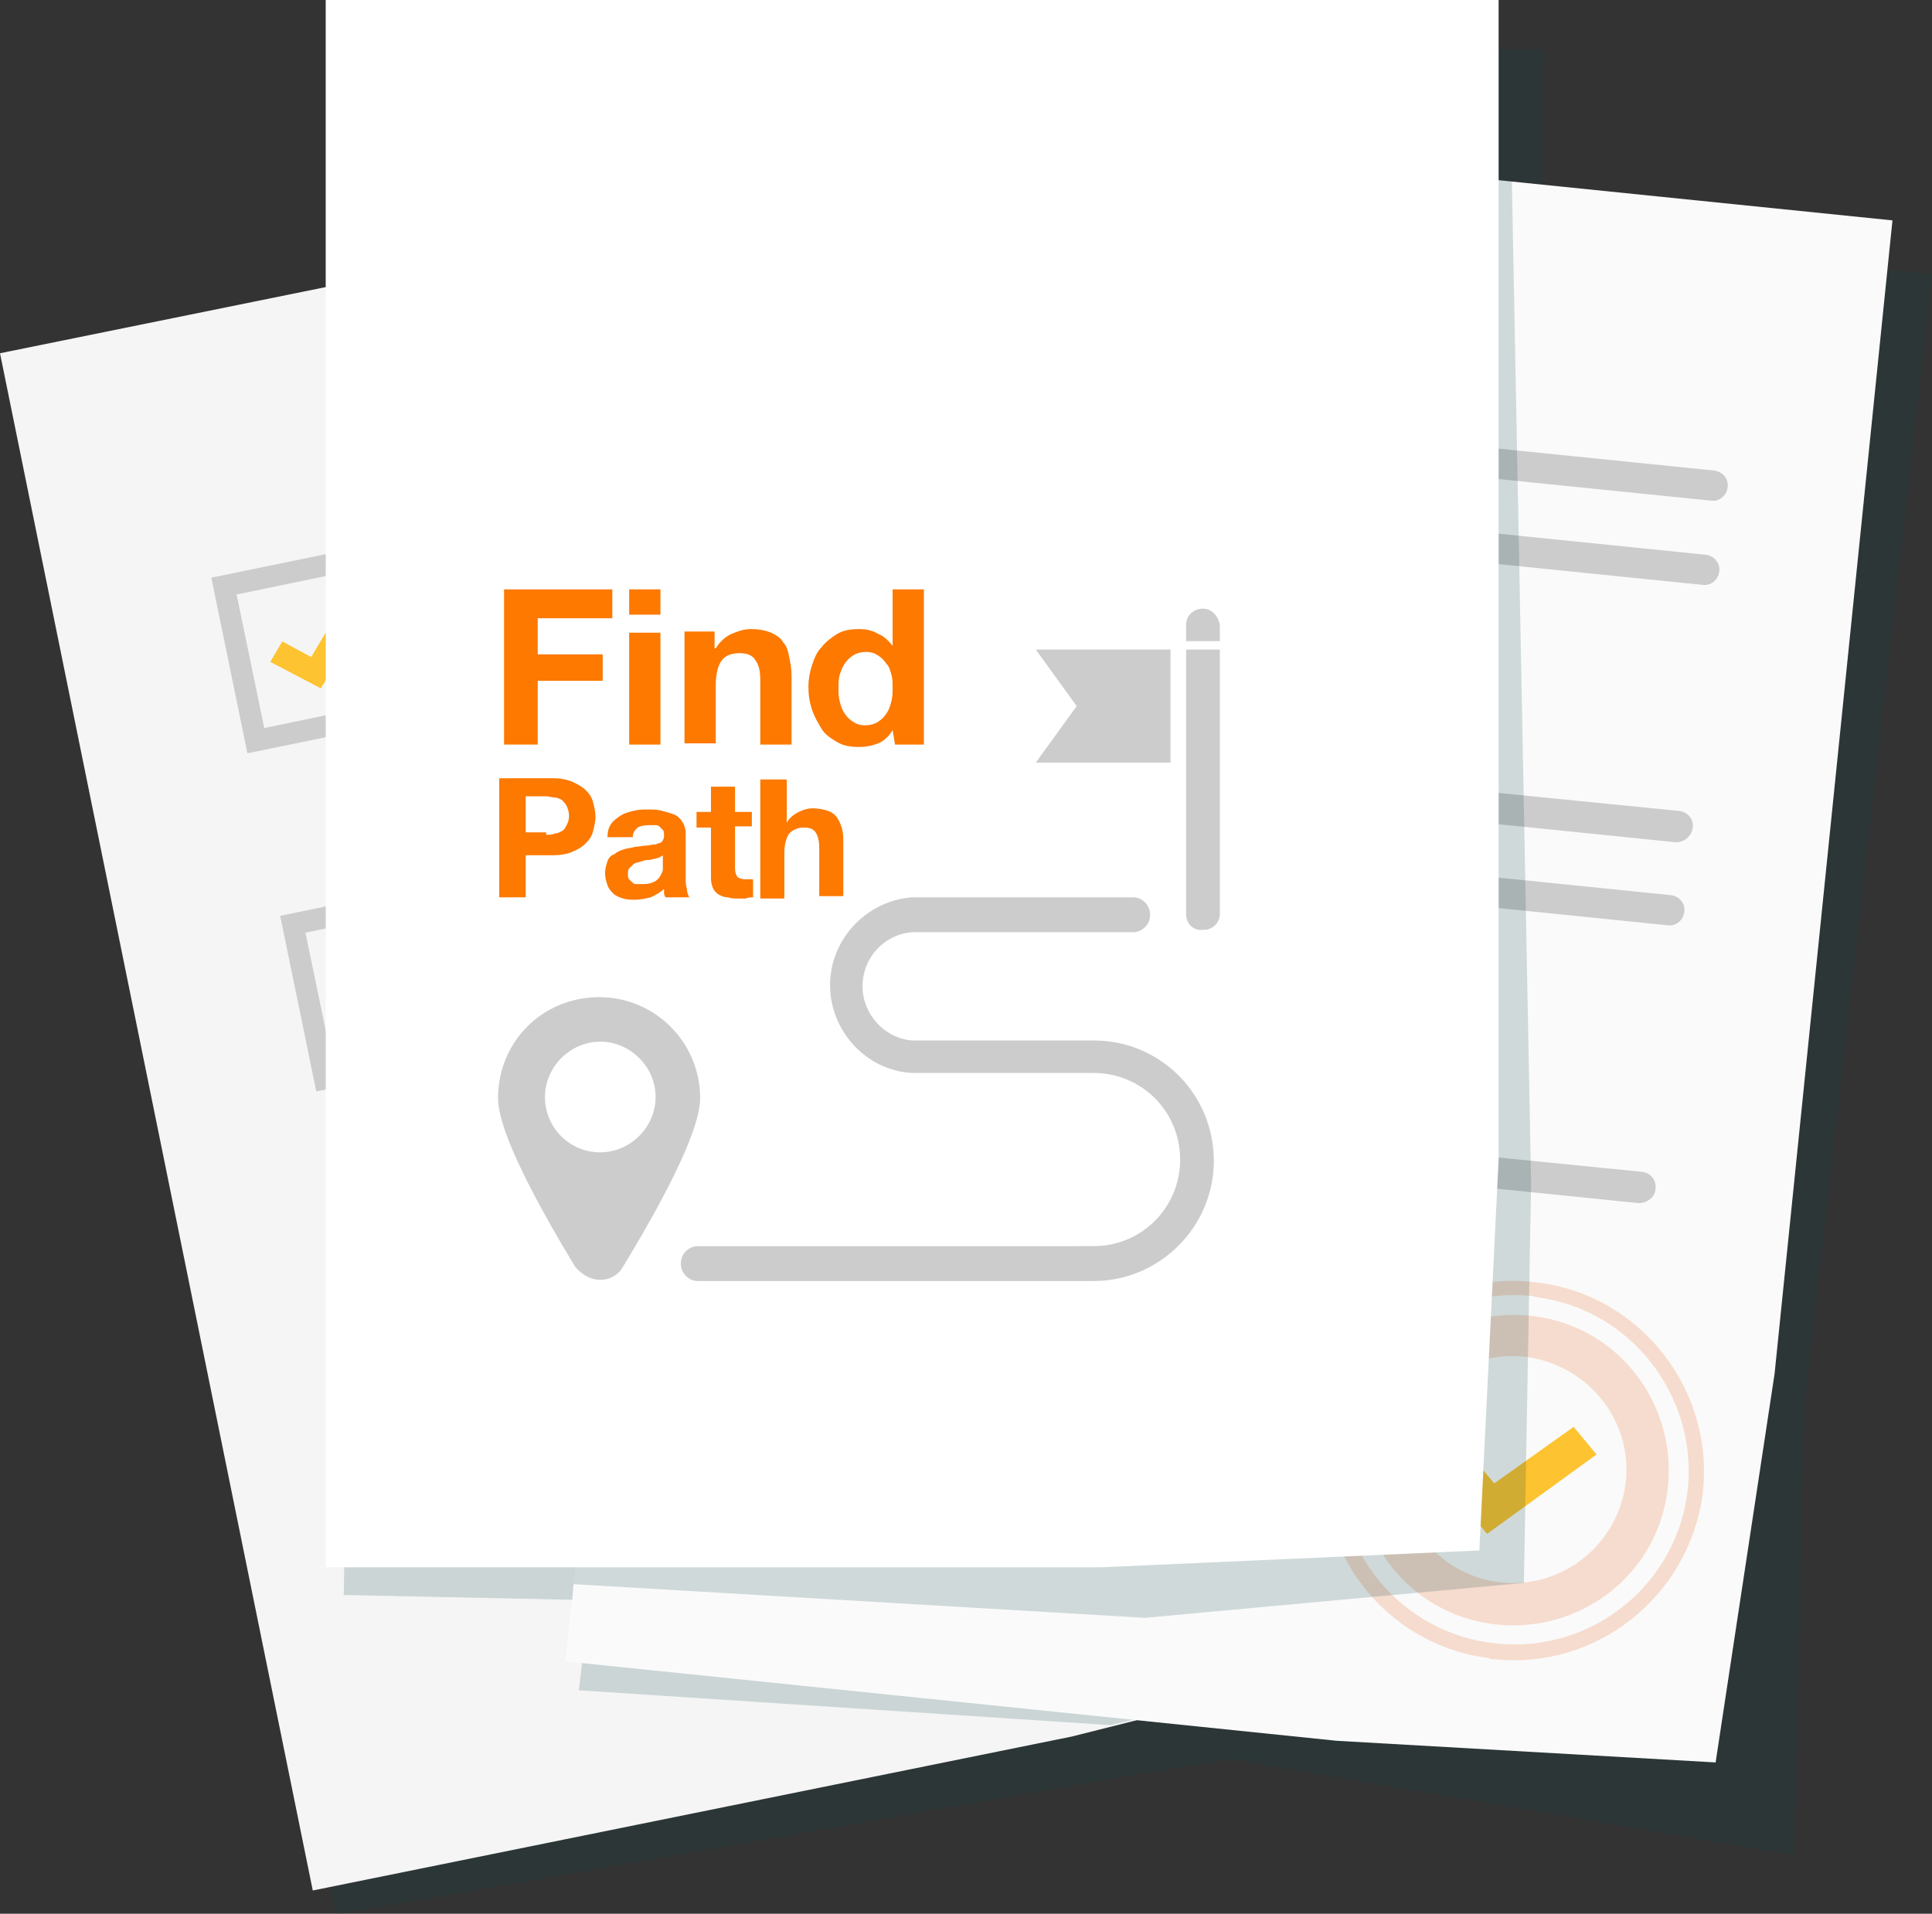 <?xml version="1.0" encoding="utf-8"?>
<!-- Generator: Adobe Illustrator 25.4.1, SVG Export Plug-In . SVG Version: 6.00 Build 0)  -->
<svg version="1.1" id="Layer_1" xmlns="http://www.w3.org/2000/svg" xmlns:xlink="http://www.w3.org/1999/xlink" x="0px" y="0px"
	 viewBox="0 0 160.6 159.1" style="enable-background:new 0 0 160.6 159.1;" xml:space="preserve">
<rect x="0" y="0" width="160.6" height="159.1" fill="#333333" stroke="none"/>
<style type="text/css">
	.st0{opacity:0.18;fill:#0E4744;enable-background:new    ;}
	.st1{fill:#F5F5F5;}
	.st2{fill:#CCCCCC;}
	.st3{fill:#FDC330;}
	.st4{opacity:0.2;fill:#E86520;enable-background:new    ;}
	.st5{opacity:0.2;}
	.st6{fill:#E86520;}
	.st7{fill:#FAFAFA;}
	.st8{opacity:0.203;fill:#E66420;enable-background:new    ;}
	.st9{opacity:0.203;}
	.st10{fill:#E66420;}
	.st11{fill:#FFFFFF;}
	.st12{fill:#FD7900;}
</style>
<g id="Find_Path" transform="translate(-79.877 -87.464)">
	<g id="Group_150" transform="translate(79.877 97.432)">
		<path id="Path_527" class="st0" d="M125.4,132.6l-31.8,5.1l-65.7,11.5L4.5,22.8L100,3.3L117.8,96L125.4,132.6z"/>
		<path id="Path_528" class="st1" d="M119.7,126.7l-30.6,7.7L26,147.2L0,19.4L95.5,0l19.2,94.5L119.7,126.7z"/>
		<path id="Path_529" class="st2" d="M93.8,54.6l-46.5,9.5c-0.7,0.1-1.4-0.3-1.5-1c0,0,0,0,0,0l0,0c-0.1-0.7,0.3-1.4,1-1.5
			c0,0,0,0,0,0l46.5-9.5c0.7-0.1,1.4,0.3,1.5,1c0,0,0,0,0,0l0,0C94.9,53.8,94.5,54.5,93.8,54.6C93.8,54.6,93.8,54.6,93.8,54.6z"/>
		<path id="Path_530" class="st2" d="M95.2,61.5L48.7,71c-0.7,0.1-1.4-0.3-1.5-1c0,0,0,0,0,0l0,0c-0.1-0.7,0.3-1.4,1-1.5
			c0,0,0,0,0,0L94.7,59c0.7-0.1,1.4,0.3,1.5,1c0,0,0,0,0,0l0,0C96.3,60.7,95.9,61.4,95.2,61.5C95.2,61.5,95.2,61.5,95.2,61.5z"/>
		<path id="Path_531" class="st2" d="M77.6,72.2l-27.5,5.6c-0.7,0.1-1.4-0.3-1.5-1c0,0,0,0,0,0l0,0c-0.1-0.7,0.3-1.4,1-1.5
			c0,0,0,0,0,0l27.5-5.6c0.7-0.1,1.4,0.3,1.5,1c0,0,0,0,0,0l0,0C78.8,71.4,78.3,72.1,77.6,72.2C77.6,72.2,77.6,72.2,77.6,72.2z"/>
		<path id="Path_532" class="st2" d="M86.4,94l-31.7,6.4c-0.7,0.1-1.4-0.3-1.5-1c0,0,0,0,0,0l0,0c-0.1-0.7,0.3-1.4,1-1.5
			c0,0,0,0,0,0l31.7-6.4c0.7-0.1,1.4,0.3,1.5,1c0,0,0,0,0,0l0,0C87.6,93.2,87.1,93.9,86.4,94C86.4,94,86.4,94,86.4,94z"/>
		<path id="Path_533" class="st2" d="M99.8,84.2l-46.5,9.5c-0.7,0.1-1.4-0.3-1.5-1c0,0,0,0,0,0l0,0c-0.1-0.7,0.3-1.4,1-1.5
			c0,0,0,0,0,0l46.5-9.5c0.7-0.1,1.4,0.3,1.5,1c0,0,0,0,0,0l0,0C100.9,83.4,100.5,84,99.8,84.2C99.8,84.2,99.8,84.2,99.8,84.2z"/>
		<path id="Path_534" class="st2" d="M89.5,33.6L43,43c-0.7,0.1-1.4-0.3-1.5-1c0,0,0,0,0,0l0,0c-0.1-0.7,0.3-1.4,1-1.5c0,0,0,0,0,0
			L89,31.1c0.7-0.1,1.4,0.3,1.5,1c0,0,0,0,0,0l0,0C90.6,32.8,90.2,33.4,89.5,33.6C89.5,33.6,89.5,33.6,89.5,33.6z"/>
		<path id="Path_535" class="st2" d="M88.1,26.7l-46.5,9.5c-0.7,0.1-1.4-0.3-1.5-1c0,0,0,0,0,0l0,0c-0.1-0.7,0.3-1.4,1-1.5
			c0,0,0,0,0,0l46.5-9.5c0.7-0.1,1.4,0.3,1.5,1c0,0,0,0,0,0l0,0C89.3,25.9,88.8,26.6,88.1,26.7C88.1,26.7,88.1,26.7,88.1,26.7z"/>
		<g id="Group_148" transform="translate(17.567 35.057)">
			<g id="Group_145">
				<path id="Path_536" class="st2" d="M17.6,14.6L3,17.6L0,3l14.6-3L17.6,14.6z M4.4,15.5l11.1-2.3L13.2,2.1L2.1,4.4L4.4,15.5z"/>
				<path id="Path_537" class="st3" d="M9.1,12.2L4.9,10l1-1.7l2.4,1.3l2.8-4.7L13,5.8L9.1,12.2z"/>
			</g>
			<g id="Group_146" transform="translate(11.689 57.409)">
				<path id="Path_538" class="st2" d="M17.6,14.6L3,17.6L0,3l14.6-3L17.6,14.6z M4.4,15.5l11.1-2.3L13.2,2.1L2.1,4.4L4.4,15.5z"/>
				<path id="Path_539" class="st3" d="M9.1,12.2L4.9,10l1-1.7l2.4,1.3l2.8-4.7L13,5.8L9.1,12.2z"/>
			</g>
			<g id="Group_147" transform="translate(5.724 28.112)">
				<path id="Path_540" class="st2" d="M17.6,14.6L3,17.6L0,3l14.6-3L17.6,14.6z M4.4,15.5l11.1-2.3L13.2,2.1L2.1,4.4L4.4,15.5z"/>
				<path id="Path_541" class="st3" d="M9.1,12.2L4.9,10l1-1.7l2.4,1.3l2.8-4.7L13,5.8L9.1,12.2z"/>
			</g>
		</g>
		<path id="Path_542" class="st4" d="M94.3,95.8c-7,1.2-11.7,7.9-10.5,14.9c1.2,7,7.9,11.7,14.9,10.5c7-1.2,11.7-7.9,10.5-14.9
			C108,99.3,101.3,94.6,94.3,95.8C94.3,95.8,94.3,95.8,94.3,95.8z M105.7,106.9c0.9,5.1-2.6,10-7.7,10.9c-5.1,0.9-10-2.6-10.9-7.7
			c-0.9-5.1,2.6-10,7.7-10.9C100,98.4,104.9,101.8,105.7,106.9z"/>
		<g id="Group_149" transform="translate(80.684 92.739)" class="st5">
			<path id="Path_543" class="st6" d="M18.9,31.3c-0.2,0-0.3,0.1-0.5,0.1C9.9,32.8,1.7,27,0.3,18.4C-1.2,9.9,4.6,1.7,13.2,0.2
				c8.6-1.5,16.7,4.3,18.2,12.9C32.8,21.5,27.3,29.6,18.9,31.3z M12.9,1.5C5,3.1-0.1,10.8,1.5,18.7c1.6,7.9,9.3,13,17.2,11.4
				c7.9-1.6,13-9.3,11.4-17.2c-1.6-7.7-9-12.8-16.7-11.4C13.2,1.5,13,1.5,12.9,1.5z"/>
		</g>
		<path id="Path_544" class="st3" d="M95.9,114.2l-5.9-3.9l1.8-2.4l3.4,2.2l4.9-6.5l2.5,1.7L95.9,114.2z"/>
	</g>
	<g id="Group_156" transform="translate(126.89 95.886)">
		<path id="Path_545" class="st0" d="M102.1,145.8l-47-8l9.6-1.5l-17.3-1.8l-2.1,0.5l-44.2-2.9L16.6,4.5l97,9.9l-10.6,93.8
			L102.1,145.8z"/>
		<path id="Path_546" class="st7" d="M95.6,138.1l-31.5-1.8L0,129.7L13.3,0l97,9.9l-9.8,95.9L95.6,138.1z"/>
		<path id="Path_547" class="st2" d="M92.3,61.6l-47.2-4.8c-0.7-0.1-1.2-0.7-1.1-1.4l0,0c0.1-0.7,0.7-1.2,1.4-1.1c0,0,0,0,0,0
			L92.6,59c0.7,0.1,1.2,0.7,1.1,1.4l0,0C93.6,61.1,93,61.6,92.3,61.6z"/>
		<path id="Path_548" class="st2" d="M91.6,68.5l-47.2-4.8c-0.7-0.1-1.2-0.7-1.1-1.4l0,0c0.1-0.7,0.7-1.2,1.4-1.1c0,0,0,0,0,0
			L91.9,66c0.7,0.1,1.2,0.7,1.1,1.4c0,0,0,0,0,0l0,0C92.9,68.1,92.3,68.6,91.6,68.5C91.6,68.5,91.6,68.5,91.6,68.5z"/>
		<path id="Path_549" class="st2" d="M71.6,73.5l-27.9-2.9c-0.7-0.1-1.2-0.7-1.1-1.4c0,0,0,0,0,0l0,0c0.1-0.7,0.7-1.2,1.4-1.1
			c0,0,0,0,0,0L71.9,71c0.7,0.1,1.2,0.7,1.1,1.4c0,0,0,0,0,0l0,0C73,73.1,72.3,73.6,71.6,73.5C71.6,73.5,71.6,73.5,71.6,73.5z"/>
		<path id="Path_550" class="st2" d="M73.5,97l-32.2-3.3c-0.7-0.1-1.2-0.7-1.1-1.4c0,0,0,0,0,0l0,0c0.1-0.7,0.7-1.2,1.4-1.1
			l32.2,3.3c0.7,0.1,1.2,0.7,1.1,1.4l0,0C74.8,96.5,74.2,97.1,73.5,97C73.5,97,73.5,97,73.5,97z"/>
		<path id="Path_551" class="st2" d="M89.2,91.6l-47.2-4.8c-0.7-0.1-1.2-0.7-1.1-1.4l0,0c0.1-0.7,0.7-1.2,1.4-1.1c0,0,0,0,0,0
			L89.5,89c0.7,0.1,1.2,0.7,1.1,1.4l0,0C90.6,91.1,89.9,91.6,89.2,91.6z"/>
		<path id="Path_552" class="st2" d="M94.5,40.2l-47.2-4.8c-0.7-0.1-1.2-0.7-1.1-1.4l0,0c0.1-0.7,0.7-1.2,1.4-1.1c0,0,0,0,0,0
			l47.2,4.8c0.7,0.1,1.2,0.7,1.1,1.4l0,0C95.8,39.8,95.2,40.3,94.5,40.2C94.5,40.2,94.5,40.2,94.5,40.2z"/>
		<path id="Path_553" class="st2" d="M95.2,33.2l-47.2-4.8c-0.7-0.1-1.2-0.7-1.1-1.4c0,0,0,0,0,0l0,0c0.1-0.7,0.7-1.2,1.4-1.1
			l47.2,4.8c0.7,0.1,1.2,0.7,1.1,1.4l0,0C96.5,32.8,95.9,33.3,95.2,33.2C95.2,33.2,95.2,33.2,95.2,33.2z"/>
		<g id="Group_154" transform="translate(17.014 22.983)">
			<g id="Group_151" transform="translate(5.975)">
				<path id="Path_554" class="st2" d="M14.9,16.4L0,14.9L1.5,0l14.9,1.5L14.9,16.4z M2,13.3l11.3,1.2l1.2-11.3L3.1,2L2,13.3z"/>
				<path id="Path_555" class="st3" d="M7.5,11.5L4.1,8.2l1.5-1.3l1.9,1.9l4.1-3.6l1.4,1.4L7.5,11.5z"/>
			</g>
			<g id="Group_152" transform="translate(0 58.281)">
				<path id="Path_556" class="st2" d="M14.9,16.4L0,14.9L1.5,0l14.9,1.5L14.9,16.4z M2,13.3l11.3,1.2l1.2-11.3L3.1,2L2,13.3z"/>
				<path id="Path_557" class="st3" d="M7.5,11.5L4.1,8.2l1.5-1.3l1.9,1.9l4.1-3.6l1.4,1.4L7.5,11.5z"/>
			</g>
			<g id="Group_153" transform="translate(3.049 28.539)">
				<path id="Path_558" class="st2" d="M14.9,16.4L0,14.9L1.5,0l14.9,1.5L14.9,16.4z M2,13.3l11.3,1.2l1.2-11.3L3.1,2L2,13.3z"/>
				<path id="Path_559" class="st3" d="M7.5,11.5L4.1,8.2l1.5-1.3l1.9,1.9l4.1-3.6l1.4,1.4L7.5,11.5z"/>
			</g>
		</g>
		<path id="Path_560" class="st8" d="M80.5,101c-7.1-0.9-13.6,4-14.5,11.1c-0.9,7.1,4,13.6,11.1,14.5c7.1,0.9,13.6-4,14.5-11.1
			c0,0,0,0,0,0C92.5,108.4,87.6,101.9,80.5,101C80.5,101,80.5,101,80.5,101z M88.1,115c-0.7,5.1-5.4,8.8-10.6,8.1
			c-5.1-0.7-8.8-5.4-8.1-10.6s5.4-8.8,10.6-8.1C85.2,105.2,88.8,109.9,88.1,115C88.1,115,88.1,115,88.1,115L88.1,115z"/>
		<g id="Group_155" transform="translate(63.007 98.017)" class="st9">
			<path id="Path_561" class="st10" d="M14.2,31.5c-0.2,0-0.3,0-0.5-0.1C5.1,30.3-1,22.4,0.1,13.7C1.3,5.1,9.2-1,17.9,0.2
				c8.6,1.1,14.7,9.1,13.6,17.7C30.3,26.3,22.7,32.4,14.2,31.5z M17.3,1.3c-8-0.8-15.1,5-15.9,13c-0.8,8,5,15.1,13,15.9
				c8,0.8,15.1-5,15.9-13C31,9.5,25.5,2.4,17.7,1.4C17.6,1.4,17.4,1.3,17.3,1.3L17.3,1.3z"/>
		</g>
		<path id="Path_562" class="st3" d="M76.6,119.1l-4.5-5.5l2.5-1.8l2.6,3.1l6.6-4.7l1.9,2.3L76.6,119.1z"/>
	</g>
	<g id="Group_162" transform="translate(106.952 87.464)">
		<path id="Path_563" class="st0" d="M99.6,131.6l-31.5,2.9l-47.5-2.8l-0.1,1.3l-19-0.4L3.7,4.1h97.5l-0.1,11.2l-2.5-0.3l1.6,83.4
			L99.6,131.6z"/>
		<path id="Path_564" class="st11" d="M95.9,128.9l-31.5,1.4H0V0h97.5v96.4L95.9,128.9z"/>
	</g>
</g>
<g>
	<path class="st2" d="M49.9,106.4c0.8,0,1.5-0.4,1.9-1.1c2.9-4.8,6.4-11.1,6.4-14c0-4.6-3.7-8.4-8.4-8.4s-8.4,3.7-8.4,8.4
		c0,2.9,3.5,9.2,6.4,14C48.4,106,49.1,106.4,49.9,106.4z M45.3,91.2c0-2.5,2.1-4.6,4.6-4.6c2.5,0,4.6,2.1,4.6,4.6
		c0,2.5-2.1,4.6-4.6,4.6C47.3,95.8,45.3,93.7,45.3,91.2z"/>
	<path class="st2" d="M98.6,76V54h2.8v22c0,0.7-0.6,1.3-1.3,1.3h-0.1C99.2,77.4,98.6,76.8,98.6,76z"/>
	<polygon class="st2" points="86.1,63.4 97.3,63.4 97.3,54 86.1,54 89.5,58.7 	"/>
	<path class="st2" d="M100,50.6L100,50.6c-0.8,0-1.4,0.6-1.4,1.3v1.4h2.8V52C101.3,51.2,100.7,50.6,100,50.6z"/>
	<g>
		<path class="st12" d="M50.9,49v2.4h-6.2v3h5.4v2.2h-5.4v5.3h-2.8V49H50.9z"/>
		<path class="st12" d="M52.3,51.1V49h2.6v2.1H52.3z M54.9,52.6v9.3h-2.6v-9.3H54.9z"/>
		<path class="st12" d="M59.4,52.6v1.3h0.1c0.3-0.5,0.7-0.9,1.3-1.2c0.5-0.2,1-0.4,1.6-0.4c0.7,0,1.2,0.1,1.7,0.3
			c0.4,0.2,0.8,0.4,1,0.8c0.3,0.3,0.4,0.7,0.5,1.2c0.1,0.5,0.2,1,0.2,1.6v5.7h-2.6v-5.3c0-0.8-0.1-1.3-0.4-1.7
			c-0.2-0.4-0.7-0.6-1.3-0.6c-0.7,0-1.2,0.2-1.5,0.6c-0.3,0.4-0.5,1.1-0.5,2v4.9h-2.6v-9.3H59.4z"/>
		<path class="st12" d="M74.2,60.7c-0.3,0.5-0.7,0.9-1.2,1.1c-0.5,0.2-1,0.3-1.6,0.3c-0.7,0-1.3-0.1-1.8-0.4c-0.5-0.3-1-0.6-1.3-1.1
			c-0.3-0.5-0.6-1-0.8-1.6c-0.2-0.6-0.3-1.2-0.3-1.9c0-0.6,0.1-1.2,0.3-1.8c0.2-0.6,0.4-1.1,0.8-1.5c0.3-0.4,0.8-0.8,1.3-1.1
			c0.5-0.3,1.1-0.4,1.8-0.4c0.6,0,1.1,0.1,1.6,0.4c0.5,0.2,0.9,0.6,1.2,1h0V49h2.6v12.9h-2.4L74.2,60.7L74.2,60.7z M74.1,56.1
			c-0.1-0.4-0.2-0.7-0.4-0.9c-0.2-0.3-0.4-0.5-0.7-0.7c-0.3-0.2-0.6-0.3-1-0.3c-0.4,0-0.8,0.1-1.1,0.3c-0.3,0.2-0.5,0.4-0.7,0.7
			c-0.2,0.3-0.3,0.6-0.4,0.9c-0.1,0.4-0.1,0.7-0.1,1.1c0,0.4,0,0.7,0.1,1.1c0.1,0.4,0.2,0.7,0.4,1c0.2,0.3,0.4,0.5,0.7,0.7
			c0.3,0.2,0.6,0.3,1,0.3c0.4,0,0.8-0.1,1.1-0.3c0.3-0.2,0.5-0.4,0.7-0.7c0.2-0.3,0.3-0.6,0.4-1c0.1-0.4,0.1-0.7,0.1-1.1
			C74.2,56.8,74.2,56.4,74.1,56.1z"/>
	</g>
	<g>
		<path class="st12" d="M46,64.7c0.6,0,1.1,0.1,1.6,0.3c0.4,0.2,0.8,0.4,1.1,0.7c0.3,0.3,0.5,0.6,0.6,1c0.1,0.4,0.2,0.8,0.2,1.2
			c0,0.4-0.1,0.8-0.2,1.2c-0.1,0.4-0.3,0.7-0.6,1c-0.3,0.3-0.6,0.5-1.1,0.7c-0.4,0.2-1,0.3-1.6,0.3h-2.3v3.5h-2.2v-9.9H46z
			 M45.4,69.4c0.2,0,0.5,0,0.7-0.1c0.2,0,0.4-0.1,0.6-0.2c0.2-0.1,0.3-0.3,0.4-0.5c0.1-0.2,0.2-0.4,0.2-0.8c0-0.3-0.1-0.6-0.2-0.8
			c-0.1-0.2-0.2-0.3-0.4-0.5c-0.2-0.1-0.4-0.2-0.6-0.2c-0.2,0-0.5-0.1-0.7-0.1h-1.7v3H45.4z"/>
		<path class="st12" d="M50.5,69.6c0-0.5,0.1-0.8,0.3-1.1c0.2-0.3,0.5-0.5,0.8-0.7c0.3-0.2,0.7-0.3,1.1-0.4c0.4-0.1,0.8-0.1,1.2-0.1
			c0.4,0,0.7,0,1.1,0.1c0.4,0.1,0.7,0.2,1,0.3c0.3,0.1,0.6,0.4,0.7,0.6c0.2,0.3,0.3,0.6,0.3,1V73c0,0.3,0,0.6,0.1,0.9
			c0,0.3,0.1,0.5,0.2,0.7h-2c0-0.1-0.1-0.2-0.1-0.3c0-0.1,0-0.2,0-0.4c-0.3,0.3-0.7,0.5-1.1,0.7c-0.4,0.1-0.9,0.2-1.3,0.2
			c-0.3,0-0.7,0-1-0.1c-0.3-0.1-0.6-0.2-0.8-0.4c-0.2-0.2-0.4-0.4-0.5-0.7c-0.1-0.3-0.2-0.6-0.2-1c0-0.4,0.1-0.7,0.2-1
			c0.1-0.3,0.3-0.5,0.6-0.6c0.2-0.2,0.5-0.3,0.8-0.4c0.3-0.1,0.6-0.1,0.9-0.2c0.3,0,0.6-0.1,0.9-0.1c0.3,0,0.5-0.1,0.8-0.1
			c0.2-0.1,0.4-0.1,0.5-0.2c0.1-0.1,0.2-0.3,0.2-0.5c0-0.2,0-0.4-0.1-0.5s-0.2-0.2-0.3-0.3c-0.1-0.1-0.2-0.1-0.4-0.1
			c-0.2,0-0.3,0-0.5,0c-0.4,0-0.7,0.1-0.9,0.2c-0.2,0.2-0.4,0.4-0.4,0.8H50.5z M55.1,71.1c-0.1,0.1-0.2,0.1-0.3,0.2
			c-0.1,0-0.3,0.1-0.4,0.1c-0.1,0-0.3,0.1-0.5,0.1c-0.2,0-0.3,0-0.5,0.1c-0.1,0-0.3,0.1-0.4,0.1c-0.1,0-0.3,0.1-0.4,0.2
			c-0.1,0.1-0.2,0.2-0.3,0.3c-0.1,0.1-0.1,0.3-0.1,0.5c0,0.2,0,0.3,0.1,0.4c0.1,0.1,0.2,0.2,0.3,0.3c0.1,0.1,0.2,0.1,0.4,0.1
			c0.1,0,0.3,0,0.5,0c0.4,0,0.7-0.1,0.9-0.2c0.2-0.1,0.4-0.3,0.5-0.5c0.1-0.2,0.2-0.4,0.2-0.5c0-0.2,0-0.3,0-0.4V71.1z"/>
		<path class="st12" d="M62.5,67.4v1.3h-1.4v3.5c0,0.3,0.1,0.6,0.2,0.7c0.1,0.1,0.3,0.2,0.7,0.2c0.1,0,0.2,0,0.3,0
			c0.1,0,0.2,0,0.3,0v1.5c-0.2,0-0.4,0-0.6,0.1c-0.2,0-0.4,0-0.6,0c-0.3,0-0.6,0-0.9-0.1c-0.3,0-0.5-0.1-0.7-0.2
			c-0.2-0.1-0.4-0.3-0.5-0.5c-0.1-0.2-0.2-0.5-0.2-0.9v-4.2h-1.2v-1.3h1.2v-2.1h2v2.1H62.5z"/>
		<path class="st12" d="M65.4,64.7v3.7h0c0.2-0.4,0.6-0.7,1-0.9c0.4-0.2,0.8-0.3,1.1-0.3c0.5,0,1,0.1,1.3,0.2
			c0.3,0.1,0.6,0.3,0.8,0.6c0.2,0.3,0.3,0.6,0.4,0.9c0.1,0.4,0.1,0.8,0.1,1.2v4.4h-2v-4c0-0.6-0.1-1-0.3-1.3c-0.2-0.3-0.5-0.4-1-0.4
			c-0.5,0-0.9,0.2-1.2,0.5c-0.2,0.3-0.4,0.8-0.4,1.6v3.8h-2v-9.9H65.4z"/>
	</g>
	<path class="st2" d="M90.9,86.5c-0.1,0-0.3,0-0.4,0c-0.1,0-0.1,0-0.2,0h-8.3H76h-0.2v0c-2.3-0.2-4.1-2.2-4.1-4.5
		c0-2.4,1.8-4.3,4.1-4.5v0H76h6.1h12.1c0.7,0,1.4-0.6,1.4-1.4v-0.1c0-0.7-0.6-1.4-1.4-1.4H76c-0.1,0-0.1,0-0.2,0
		C72,74.9,69,78.1,69,81.9s3,7.1,6.8,7.3c0.1,0,0.1,0,0.2,0h8h6.3h0.6v0c4,0,7.2,3.2,7.2,7.2s-3.2,7.2-7.2,7.2v0h0H84H58
		c-0.7,0-1.4,0.6-1.4,1.4v0.1c0,0.7,0.6,1.4,1.4,1.4h32.9c0,0,0,0,0,0c0,0,0,0,0,0c5.5,0,10-4.5,10-10C100.9,91,96.5,86.5,90.9,86.5
		z"/>
</g>
</svg>
